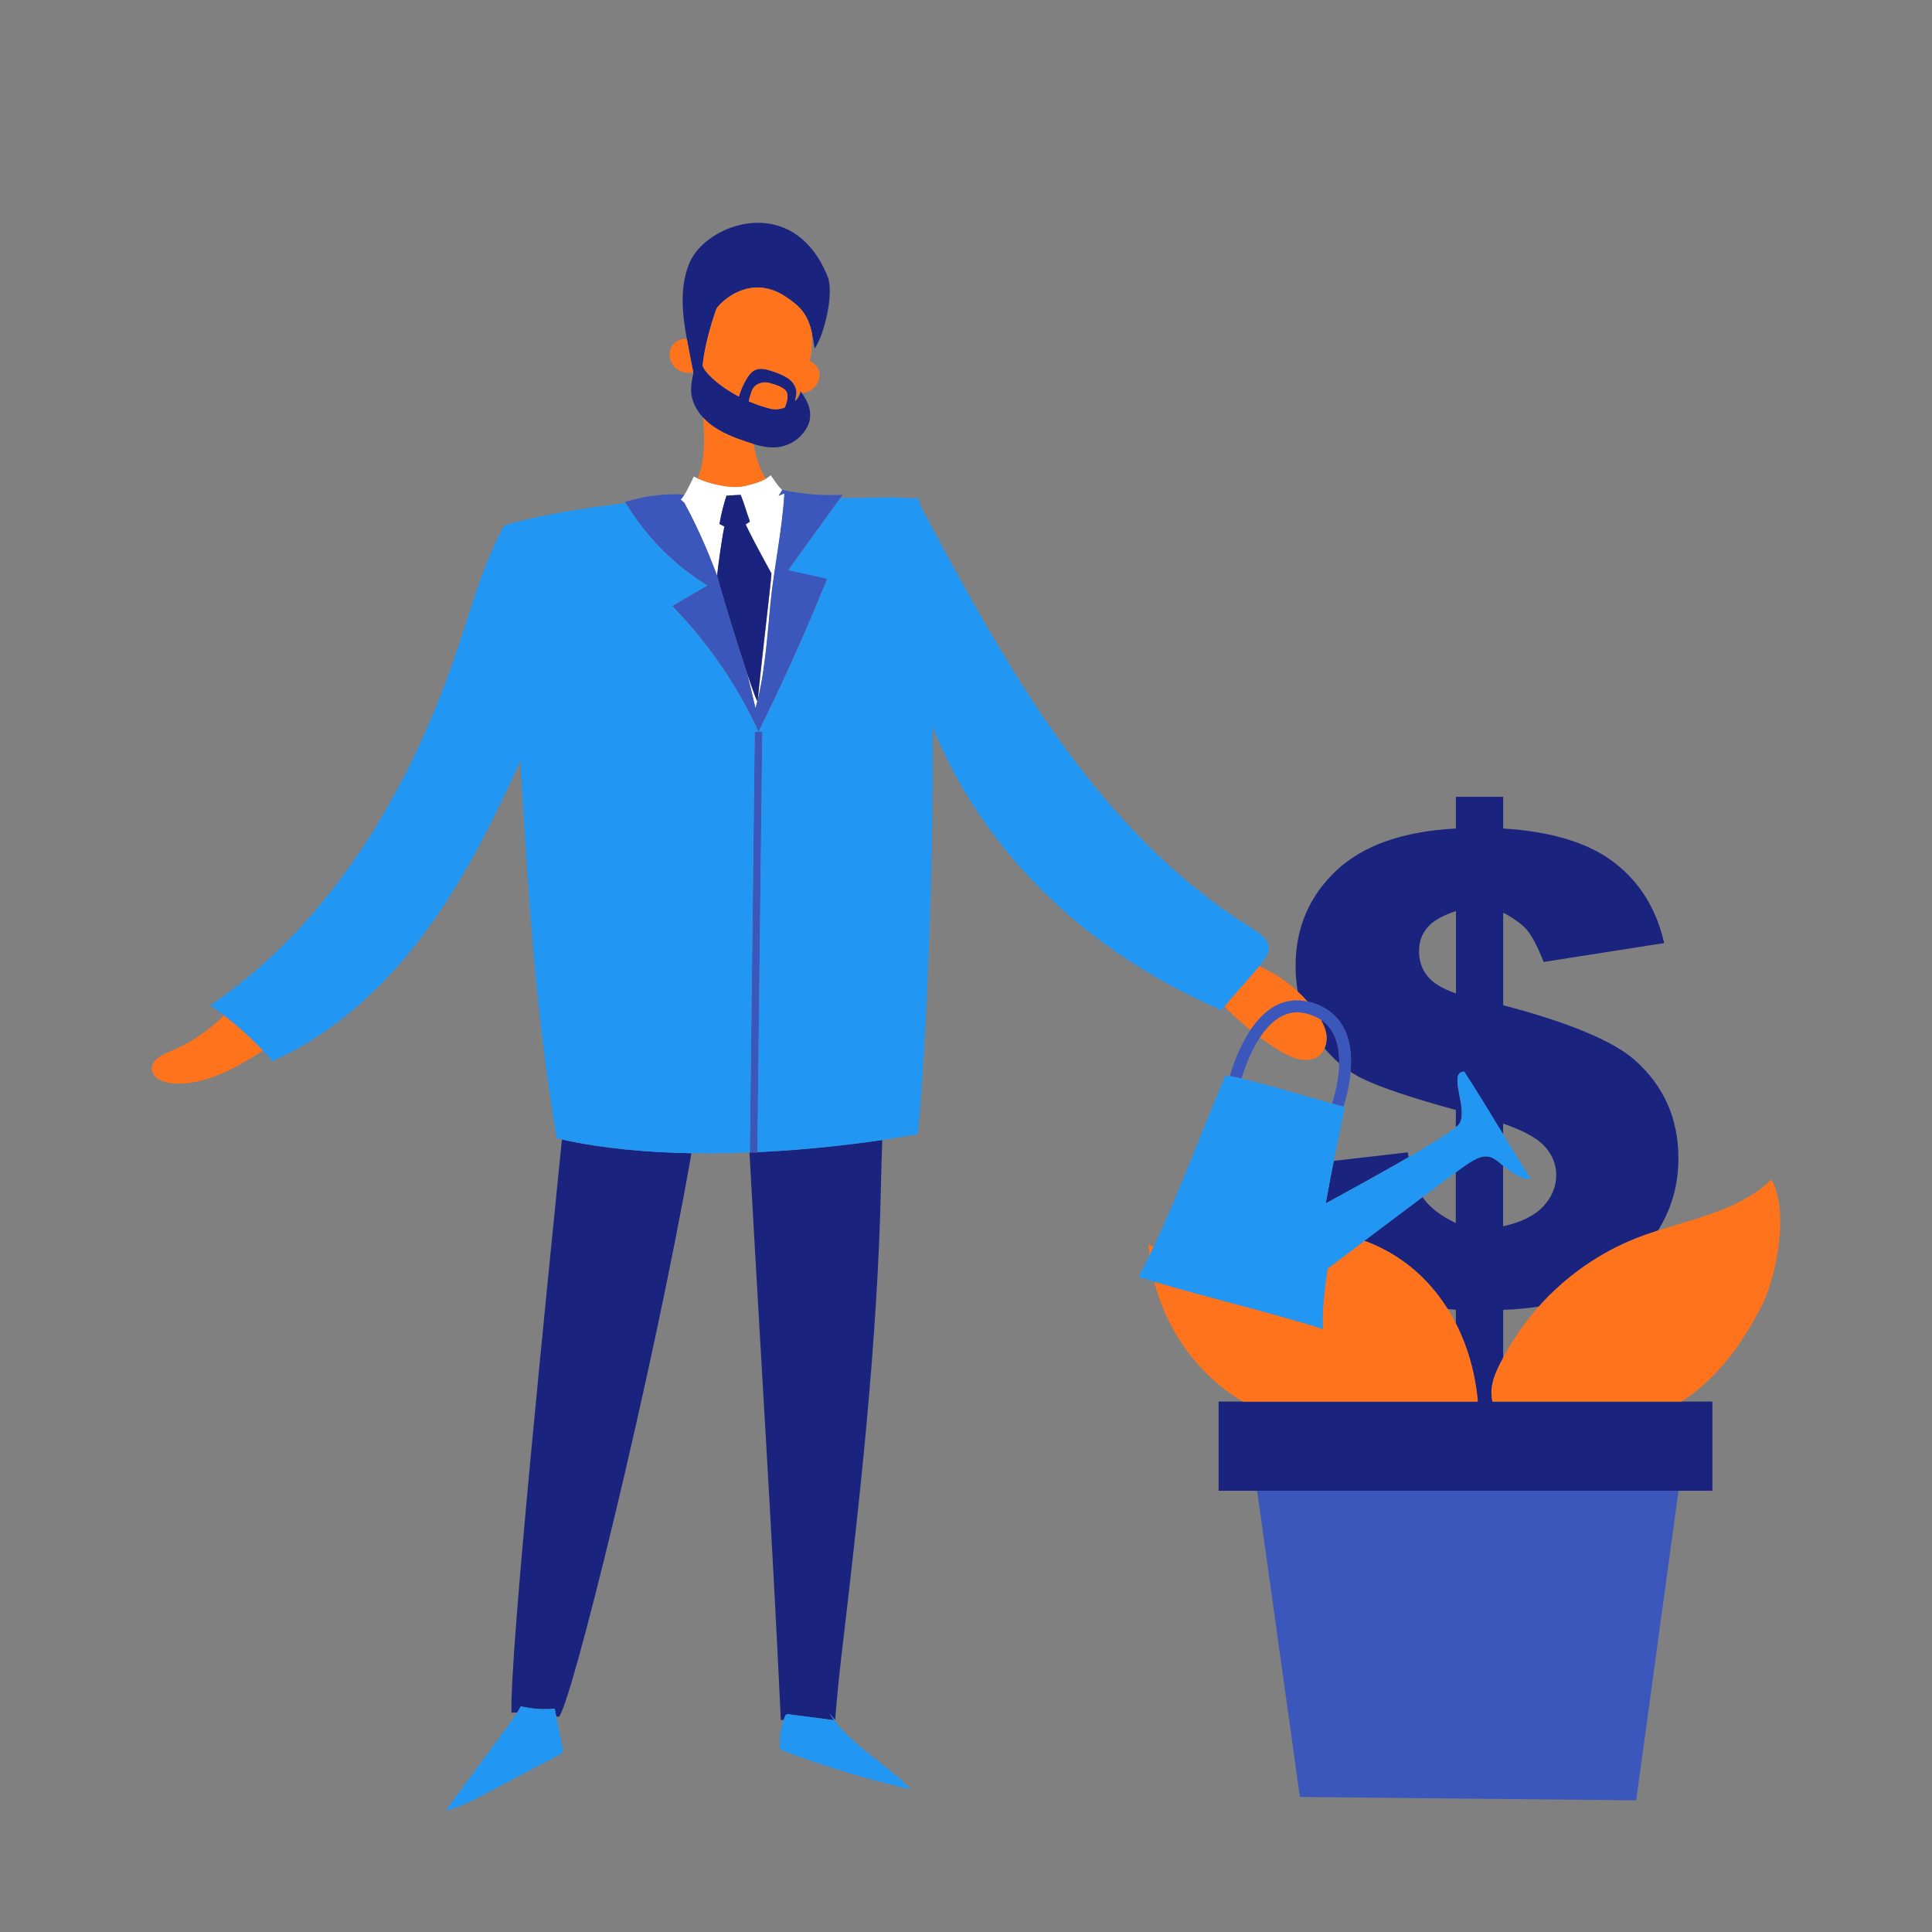 <svg xmlns="http://www.w3.org/2000/svg" id="a" viewBox="0 0 525 525"><rect x="0" y="0" width="525" height="525" fill="#808080" stroke="none"/><g><path d="M205.01,188.68c-.57-1.5-1.26-3.49-2.01-5.74,.82,3.2,1.58,6.37,2.29,9.48,.17-.58,.34-1.19,.5-1.81-.14-.33-.31-.72-.49-1.18-.09-.23-.19-.48-.29-.75Z" style="fill:#fff;"></path><path d="M212.86,134.2c-.42,.18-.84,.35-1.27,.51,.21-.29,.39-.58,.56-.85,.15-.24,.28-.47,.4-.69h-.01c-1.17-1.12-1.81-2.2-3.11-4.02-.37,.35-.83,.67-1.33,.96-2.23,1.26-5.46,1.9-6.37,2.07-3.24,.6-8.75-.65-12.15-2.17-.37-.17-.73-.34-1.04-.51-.61,1.16-1.61,3.49-2.63,5.04-.1,.15-.2,.3-.29,.44-.02-.01-.05-.02-.07-.04v.12c-.08,.13-.18,.25-.27,.36l-.02,.02c-.09,.11-.19,.21-.28,.29,.33,.32,.67,.64,1.01,.95,3.4,6.23,6.37,13,8.97,19.99v-.05c-.04-.1-.01-.52,.05-1.11,.23-2.24,.96-7.31,1.49-10.42,.15-.85,.28-1.54,.38-2-.44-.23-.89-.46-1.33-.69,.46-2.61,1.1-5.19,1.91-7.71l.31,.03c1.17-.11,2.34-.18,3.52-.22,1.08,2.55,1.61,4.83,2.43,6.94,.04,.09,.09,.19,.05,.29-.03,.08-.11,.14-.19,.19-.31,.2-.62,.4-.92,.6,.22,.49,.49,1.05,.79,1.65,2.03,4.13,5.5,10.33,6.11,11.49,.05,.1,.08,.16,.09,.18,.09,.26-1.01,9.73-2.11,19.48-.6,5.38-1.2,10.83-1.6,14.88,1.14-4.6,1.86-9.94,2.41-15.13,.4-3.78,.71-7.47,1.02-10.73,.96-9.94,3.15-19.76,3.78-29.73,0-.09,.02-.18,.02-.26,0-.08,.01-.16,.02-.24-.1,.04-.2,.08-.29,.12Z" style="fill:#fff;"></path></g><g><path d="M358.92,277.09c.74,1.28,1.31,2.64,1.51,4.08,.17,1.24,0,2.56-.5,3.7,1.26,1.5,2.59,2.85,4,4.05,.04-2.83-.36-5.72-1.64-8.13-.82-1.55-1.94-2.77-3.36-3.71Z" style="fill:#1a237e;"></path><path d="M382.78,314.45c-.09-.43-.18-.85-.26-1.31l-20.08,2.31c-.73,3.65-1.42,7.28-2.19,11.57,4.52-2.5,14.26-7.78,22.53-12.57Z" style="fill:#1a237e;"></path><path d="M456.93,380.87h-51.38c-.7-2.91-.02-5.71,1.21-8.5,.34-.77,.72-1.54,1.12-2.31,.2-.37,.4-.75,.6-1.12v-13c3.48-.14,6.69-.43,9.65-.88,7.25-8.12,16.39-14.59,26.51-18.59,1.93-.76,3.91-1.44,5.91-2.09,.44-.72,.87-1.45,1.27-2.21,2.84-5.28,4.27-11.08,4.27-17.41,0-10.79-3.96-19.7-11.88-26.72-5.98-5.22-17.9-10.18-35.73-14.88v-25.16c3.05,1.62,5.24,3.23,6.56,4.83,1.32,1.6,2.8,4.45,4.44,8.57l32.74-5.13c-2.11-9.27-6.64-16.58-13.6-21.91-6.95-5.33-17-8.41-30.14-9.22v-8.61h-12.85v8.61c-14.43,.76-25.3,4.6-32.61,11.53-7.3,6.93-10.96,15.56-10.96,25.89,0,2.42,.21,4.7,.58,6.88,.93,.86,1.8,1.78,2.63,2.72,.04,0,.07,.01,.11,.02,4.52,1.05,7.79,3.44,9.73,7.11,1.92,3.64,2.23,8.01,1.89,11.97,1.1,.72,2.23,1.37,3.4,1.93,4.96,2.38,13.36,5.19,25.21,8.44v4.66c.28-.24,.53-.46,.69-.64,3.17-3.49-3.19-14.35,1.57-14.46,3.41,5.23,7.02,11.21,10.59,17.06v-2.93c5.7,1.97,9.53,4.11,11.49,6.4,1.96,2.3,2.94,4.81,2.94,7.55,0,3.14-1.16,5.98-3.48,8.51-2.32,2.53-5.97,4.35-10.96,5.45v-16.47c-.49-.4-.93-.77-1.31-1.09-2.9-2.44-5.07-1.49-8.28,.56-.47,.3-1.64,1.14-3.26,2.33v13.8c-4.11-1.97-7.06-4.23-8.84-6.78-.07-.09-.13-.21-.19-.31-5.13,3.84-10.98,8.24-15.82,11.89,6.28,2.29,12.07,6.06,16.68,10.87,2.25,2.36,4.24,4.93,5.95,7.67,.73,.08,1.47,.15,2.23,.22v3.73c1.83,3.59,3.25,7.4,4.26,11.31,.12,.47,.23,.93,.34,1.4,.65,2.8,1.11,5.65,1.35,8.5h-70.42v24.24h134.18v-24.24h-8.42Zm-61.29-110.93c-3.71-1.27-6.31-2.86-7.8-4.75-1.49-1.89-2.23-4.12-2.23-6.69s.73-4.57,2.2-6.38c1.47-1.81,4.08-3.32,7.83-4.54v22.36Z" style="fill:#1a237e;"></path><path d="M205.81,313.18l-1.76-.02c-.13,0-.25,.01-.38,.02,2.8,51.37,6.16,103.23,8.51,154.2h.77c.12-.34,.25-.67,.39-1.01,.07-.17,.15-.34,.3-.44,.2-.14,.47-.11,.72-.08,3.94,.51,7.88,1.02,11.82,1.53h.44c-.43-.57-.84-1.15-1.23-1.75l1.53,1.75h.02s.74-9.25,1.59-16.41c5.01-42.34,9.97-86.38,10.86-128.99,.08-3.81,.21-7.93,.36-12.21-7.94,1.17-20.11,2.66-33.94,3.31v.1Z" style="fill:#1a237e;"></path><path d="M138.98,465.42c.35-.05,.9-.06,1.55-.04,.35-.56,.68-1.12,.98-1.7l1.03,.2c2.69,.55,5.46,.7,8.19,.43,.14,.7,.29,1.41,.43,2.11,.41,.05,.66,.09,.66,.09,2.83-1.09,25.29-91.55,36.08-153.14-11.81-.2-23.99-1.24-35.21-3.73-4.32,43.33-14.14,139.19-13.71,155.78Z" style="fill:#1a237e;"></path><path d="M204.76,120.67c2.17,.65,4.4,1.11,6.63,.84,3.57-.42,6.82-2.81,8.21-6.03,1.3-3,.19-6.06-1.73-8.71-.11-.15-.22-.31-.34-.46-.03-.04-.06-.08-.09-.13,.01,.1,0,.2,0,.29s0,.2-.02,.3c-.11,.77-.62,1.57-1.38,2.28l.02-.12c.1-.5,.26-1.28,.33-1.77,.02-.17,.03-.35,.03-.52-.02-1.4-.88-2.75-2.02-3.64-.21-.17-.45-.31-.68-.45-1.14-.72-2.45-1.19-3.74-1.63-1.55-.53-3.28-1.05-4.77-.39-1.01,.45-1.71,1.38-2.28,2.31-.94,1.54-1.66,3.2-2.16,4.92-5.47-2.88-9.24-6.49-9.87-8.39,.56-5.23,2.08-10.62,3.7-15.31,.42-1.22,8.76-10.22,18.88-3.45,3.99,2.67,5.96,4.68,7.16,9.93,.28,1.21,.51,2.58,.72,4.18,2.56-3.57,5.39-15,3.53-19.59-9.38-23.16-33.13-14.33-37.54-3.67-2.67,6.44-2,13.51-.73,20.59,.55,3.06,1.21,6.13,1.76,9.15,.01,.08,.03,.15,.04,.23-.37,1.7-.72,3.42-.6,5.14,.19,2.58,1.45,4.96,3.23,6.9,.64,.7,1.34,1.34,2.09,1.92,2.84,2.17,6.26,3.49,9.66,4.65,.63,.22,1.27,.43,1.92,.62Zm-.9-13.11c.2-.73,.4-1.48,.84-2.1,.91-1.31,2.78-1.84,4.34-1.39,1.56,.45,4.09,1.08,4.76,2.52,.49,1.06,.04,2.94-.56,4.17-1.24,.45-2.6,.63-3.83,.32-2.04-.5-3.98-1.18-5.8-1.97-.05-.02-.1-.04-.15-.06l.12-.45,.28-1.05Z" style="fill:#1a237e;"></path><path d="M205.3,189.43c.18,.46,.34,.85,.49,1.18,.02,.04,.04,.09,.05,.12,.02-.18,.04-.37,.05-.56,.39-4.05,.99-9.5,1.6-14.88,1.1-9.75,2.2-19.23,2.11-19.48,0-.02-.04-.09-.09-.18-.61-1.16-4.08-7.36-6.11-11.49-.3-.6-.57-1.16-.79-1.65,.31-.2,.62-.4,.92-.6,.08-.05,.16-.1,.19-.19,.03-.09-.02-.19-.05-.29-.82-2.1-1.35-4.39-2.43-6.94-1.17,.04-2.35,.11-3.52,.22l-.31-.03c-.82,2.52-1.46,5.1-1.91,7.71,.44,.23,.89,.46,1.33,.69-.1,.45-.23,1.15-.38,2-.53,3.11-1.26,8.18-1.49,10.42-.06,.6-.09,1.01-.06,1.11v.05c.61,2.37,3.1,10.73,5.62,18.68,.84,2.66,1.69,5.27,2.47,7.6,.75,2.25,1.45,4.24,2.01,5.74,.1,.27,.2,.51,.29,.75Z" style="fill:#1a237e;"></path></g><g><polygon points="341.62 405.11 353.23 488.3 444.62 489.23 456.11 405.11 341.62 405.11" style="fill:#3b57bc;"></polygon><path d="M212.53,133.16h.01c-.11,.23-.25,.46-.4,.7-.17,.27-.35,.55-.56,.85,.43-.16,.85-.33,1.27-.51,.1-.04,.2-.07,.29-.12,0,.08-.01,.16-.02,.24,0,.09-.01,.18-.02,.26-.63,9.97-2.83,19.78-3.78,29.73-.31,3.26-.62,6.96-1.02,10.73-.55,5.19-1.27,10.53-2.41,15.13-.02,.19-.04,.38-.05,.56-.02-.04-.04-.08-.05-.12-.16,.62-.32,1.22-.5,1.81-.71-3.11-1.47-6.28-2.29-9.48-.78-2.33-1.62-4.94-2.47-7.6-2.52-7.95-5.01-16.31-5.6-18.68-2.6-6.99-5.56-13.76-8.97-19.99-.34-.31-.68-.63-1.01-.95,.09-.08,.19-.18,.28-.29l.02-.02c.1-.11,.19-.23,.29-.36v-.12s.03,.02,.06,.04c.1-.13,.2-.29,.29-.44-.01-.02-.02-.04-.03-.06l-1.64-.16c-4.87-.06-9.74,.65-14.38,2.08,.06,.09,.12,.18,.17,.28,.99,1.66,2.07,3.26,3.21,4.83,5.07,6.99,11.54,13.02,18.98,17.58-2.66,1.56-5.32,3.11-7.98,4.66l-1.56,.91c9.73,10,17.7,21.6,23.47,34.17h-1.03l-.49,41.97-.11,9.66-.25,20.97-.1,8.09-.11,9.76-.28,23.85h.3l1.76,.03v-.1l.28-23.86,.11-9.77,.08-6.83,.26-21.95,.11-9.68,.5-42.14h-1.03c5.83-11.73,11.23-23.65,16.26-35.72,.81-1.96,1.64-3.91,2.43-5.87-3.54-.78-7.08-1.55-10.61-2.33,3.58-4.96,7.17-9.92,10.75-14.89,1.13-1.57,2.27-3.14,3.4-4.7,.21-.29,.42-.58,.63-.87-5.52,.3-11.07-.16-16.46-1.32Z" style="fill:#3b57bc;"></path></g><g><path d="M312.37,341.18c.36-.74,.73-1.51,1.09-2.27-.45-.29-.9-.6-1.32-.94,.04,1.07,.12,2.14,.24,3.21Z" style="fill:#ff731d;"></path><path d="M399.89,370.97c-1.01-3.91-2.43-7.72-4.26-11.31-.69-1.35-1.42-2.66-2.23-3.94-1.72-2.74-3.7-5.32-5.95-7.67-4.61-4.81-10.4-8.59-16.68-10.87-4.31,3.25-7.8,5.89-9.26,6.99-.47,.36-.75,.57-.75,.57,0,0-1.78,11.22-1.23,16.4-15.07-4.75-30.72-8.33-45.89-12.88,3,11.94,10.28,22.92,20.41,30.23,1.19,.86,2.42,1.64,3.68,2.4h63.86c-.24-2.85-.7-5.7-1.35-8.5-.11-.47-.22-.94-.34-1.4Z" style="fill:#ff731d;"></path><path d="M481.33,320.55c-8.2,7.9-19.82,10.3-30.78,13.83-2,.65-3.98,1.32-5.91,2.09-10.12,4-19.26,10.46-26.51,18.59-3.38,3.78-6.34,7.93-8.8,12.35-.28,.51-.57,1.02-.84,1.53-.2,.37-.4,.75-.6,1.12-.4,.77-.78,1.54-1.12,2.31-1.23,2.8-1.91,5.59-1.21,8.5h51.38c10.63-6.95,16.98-16.93,21.37-25.19,4.58-8.62,7.95-26.83,3.03-35.13Z" style="fill:#ff731d;"></path><path d="M60.9,275.91c-4.18,4.15-9.18,7.52-14.67,9.82-2.21,.93-4.88,2.18-4.97,4.52-.11,2.67,3.28,4.07,6.03,4.19,8.77,.39,16.79-4.25,24.18-8.94-3.25-3.47-6.78-6.67-10.57-9.58Z" style="fill:#ff731d;"></path><path d="M220.1,98.18c.46-2.51,.65-5.07,.56-7.63-1.2-5.25-3.17-7.26-7.16-9.93-10.12-6.76-18.46,2.24-18.88,3.45-1.63,4.69-3.14,10.08-3.7,15.31,.63,1.91,4.39,5.51,9.87,8.39,.49-1.72,1.21-3.39,2.16-4.92,.57-.93,1.27-1.86,2.28-2.31,1.49-.66,3.23-.14,4.77,.39,1.29,.44,2.6,.91,3.74,1.63,.23,.14,.46,.28,.68,.45,1.14,.9,2,2.24,2.02,3.64,0,.17,0,.35-.03,.52-.07,.48-.23,1.27-.33,1.77,.45-.7,.85-1.42,1.22-2.17,.04,0,.09,0,.13,0,.01-.1,.02-.2,.02-.3s0-.2,0-.29c.03,.04,.06,.08,.09,.13,.12,.15,.22,.3,.34,.46,.43-.02,.86-.06,1.28-.19,2.37-.7,4.03-3.3,3.43-5.64-.32-1.24-1.29-2.23-2.48-2.77Z" style="fill:#ff731d;"></path><path d="M209.03,104.06c-1.56-.45-3.43,.08-4.34,1.39-.44,.63-.64,1.37-.84,2.1l-.28,1.05-.12,.45s.1,.04,.15,.06c1.82,.78,3.76,1.46,5.8,1.97,1.23,.3,2.58,.13,3.83-.32,.6-1.23,1.06-3.11,.56-4.17-.67-1.44-3.19-2.08-4.76-2.52Z" style="fill:#ff731d;"></path><path d="M182.73,93.84c-1.41,1.99-.79,4.99,1.18,6.45,1.26,.94,2.93,1.22,4.49,.92-.56-3.02-1.22-6.09-1.76-9.15-1.49-.07-3.05,.56-3.91,1.77Z" style="fill:#ff731d;"></path><path d="M202.84,120.05c-3.41-1.16-6.82-2.48-9.66-4.65-.75-.57-1.45-1.22-2.09-1.92,.31,5.48,.63,11.64-1.52,16.52,3.4,1.52,8.91,2.77,12.15,2.17,.91-.17,4.14-.81,6.37-2.07-1.65-2.55-2.68-5.9-3.33-9.43-.65-.19-1.29-.4-1.92-.62Z" style="fill:#ff731d;"></path><path d="M353.16,271.87c.69,.04,1.4,.13,2.13,.3-.83-.95-1.7-1.86-2.63-2.72-3.07-2.85-6.64-5.19-10.51-6.89-2.72,3.36-6.82,7.66-9.41,10.94,2.21,2.28,4.57,4.43,7.05,6.42,3.05-4.56,7.43-8.43,13.38-8.05Z" style="fill:#ff731d;"></path><path d="M354.16,275.23c-5.14-.91-9.03,2.5-11.79,6.68,1.73,1.28,3.51,2.49,5.34,3.62,3.22,1.99,7.59,3.7,10.6,1.43,.73-.55,1.25-1.28,1.61-2.09,.51-1.15,.67-2.46,.5-3.7-.2-1.45-.77-2.8-1.51-4.08-1.19-.79-2.6-1.38-4.25-1.76-.17-.04-.34-.06-.51-.09Z" style="fill:#ff731d;"></path></g><path d="M365.13,279.3c-1.94-3.67-5.21-6.06-9.73-7.11-.04,0-.07-.01-.11-.02-.73-.16-1.44-.25-2.13-.3-5.94-.38-10.32,3.49-13.38,8.05-3.21,4.79-4.97,10.34-5.57,12.48,1.05,.22,2.1,.44,3.16,.68,.6-2.04,2.23-6.98,5-11.17,2.76-4.18,6.65-7.59,11.79-6.68,.17,.03,.34,.05,.51,.09,1.65,.38,3.06,.97,4.25,1.76,1.42,.94,2.55,2.16,3.36,3.71,1.28,2.41,1.68,5.29,1.64,8.13-.07,4.5-1.28,8.87-1.95,10.96,1.04,.28,2.07,.56,3.12,.83,.63-1.96,1.6-5.49,1.93-9.44,.33-3.95,.03-8.33-1.89-11.97Z" style="fill:#3b57bc;"></path><g><path d="M226.93,467.38l-1.53-1.75c.39,.6,.8,1.18,1.23,1.75,.02,.02,.03,.04,.05,.06,.11,.01,.23,.03,.34,.04l-.09-.11Z" style="fill:#2196f3;"></path><path d="M226.68,467.44c-.16-.02-.33-.04-.49-.06-3.94-.51-7.88-1.02-11.82-1.53-.25-.03-.52-.06-.72,.08-.15,.1-.23,.28-.3,.44-.14,.33-.27,.67-.39,1.01-.91,2.58-1.24,5.35-.94,8.07,11.55,4.43,23.43,8.04,35.52,10.81-6.49-6.75-15.27-11.43-20.85-18.8Z" style="fill:#2196f3;"></path><path d="M151.16,466.43c-.14-.7-.29-1.41-.43-2.11-2.73,.26-5.5,.12-8.19-.43l-1.03-.2c-.3,.59-.63,1.15-.98,1.7-.71,1.14-1.51,2.24-2.31,3.33-5.71,7.76-11.42,15.52-17.13,23.28,3.79-.86,7.26-2.69,10.68-4.49,6.78-3.58,13.56-7.16,20.34-10.74,.27-.14,.54-.29,.7-.54,.24-.37,.16-.86,.08-1.29-.58-2.83-1.15-5.66-1.73-8.5Z" style="fill:#2196f3;"></path><path d="M182.66,164.67l1.56-.91c2.66-1.55,5.32-3.11,7.98-4.66-7.44-4.56-13.91-10.6-18.98-17.58-1.14-1.57-2.22-3.17-3.21-4.83-11.17,1.34-25.48,3.6-33.02,6.14-5.55,10.08-8.6,21.24-12.21,32.13-12.66,38.17-33.84,75.2-67.62,98.23,1.27,.88,2.51,1.79,3.74,2.73,3.78,2.91,7.32,6.11,10.57,9.58,.88,.94,1.74,1.89,2.58,2.86,17.56-7.88,31.85-21.55,42.89-36.98,9.92-13.85,17.43-29.15,24.47-44.6,1.98,34.31,4.07,68.36,9.86,102.55,.47,.11,.95,.22,1.42,.32,11.23,2.49,23.4,3.54,35.21,3.73,5.38,.09,10.67,0,15.77-.2,.13,0,.26-.01,.38-.02h-.3l.28-23.86,.11-9.76,.1-8.09,.25-20.97,.11-9.66,.49-41.99h1.03c-5.77-12.55-13.74-24.16-23.47-34.16Z" style="fill:#2196f3;"></path><path d="M408.48,308.26c-3.57-5.85-7.18-11.83-10.59-17.06-4.75,.11,1.61,10.96-1.57,14.46-.17,.19-.41,.4-.69,.64-2.08,1.74-7.11,4.83-12.85,8.15-8.27,4.79-18,10.07-22.53,12.57,.77-4.29,1.46-7.92,2.19-11.57,.89-4.45,1.83-8.93,3.04-14.64-.13-.03-.26-.07-.39-.1-1.04-.27-2.08-.55-3.12-.83-8.31-2.27-16.45-4.89-24.61-6.79-1.05-.24-2.1-.47-3.16-.68-.39-.08-.78-.17-1.17-.25-6.54,15.28-12.84,32.55-19.59,46.76-.36,.76-.72,1.52-1.09,2.27-.98,2-1.97,3.93-2.97,5.78,1.41,.44,2.83,.86,4.24,1.29,15.17,4.55,30.82,8.13,45.89,12.88-.55-5.18,1.23-16.4,1.23-16.4,0,0,.27-.21,.75-.57,1.46-1.1,4.95-3.74,9.26-6.99,4.84-3.65,10.69-8.05,15.82-11.89,3.56-2.66,6.76-5.04,9.04-6.71,1.63-1.19,2.79-2.03,3.26-2.33,3.21-2.05,5.37-3,8.28-.56,.37,.31,.82,.69,1.31,1.09,2.2,1.79,5.34,4.06,7.48,3.46-2.42-3.71-4.94-7.81-7.48-11.96Z" style="fill:#2196f3;"></path><path d="M331.96,274.51c.24-.32,.5-.66,.77-1,2.6-3.28,6.69-7.58,9.41-10.94,.4-.5,.78-.98,1.11-1.43,.72-.97,1.46-2,1.56-3.19,.2-2.44-2.24-4.21-4.37-5.53-42.3-26.2-67.17-71.5-90.2-114.8l-.16-.05c-.09-.69-.19-1.38-.29-2.05-7.68-.62-14.5-.24-21.44-.16-1.13,1.57-2.27,3.14-3.4,4.7-3.58,4.96-7.17,9.92-10.75,14.89,3.54,.78,7.08,1.55,10.61,2.33-.79,1.96-1.62,3.91-2.43,5.87-5.02,12.07-10.43,23.98-16.26,35.7h1.03l-.5,42.16-.11,9.68-.26,21.95-.08,6.83-.11,9.77-.28,23.86c13.82-.65,25.99-2.14,33.94-3.31,6.05-.89,9.66-1.59,9.66-1.59,1.37-12.2,4.4-63.24,4-110.71,6.8,17.02,26.44,54.45,78.55,77.04Z" style="fill:#2196f3;"></path></g></svg>